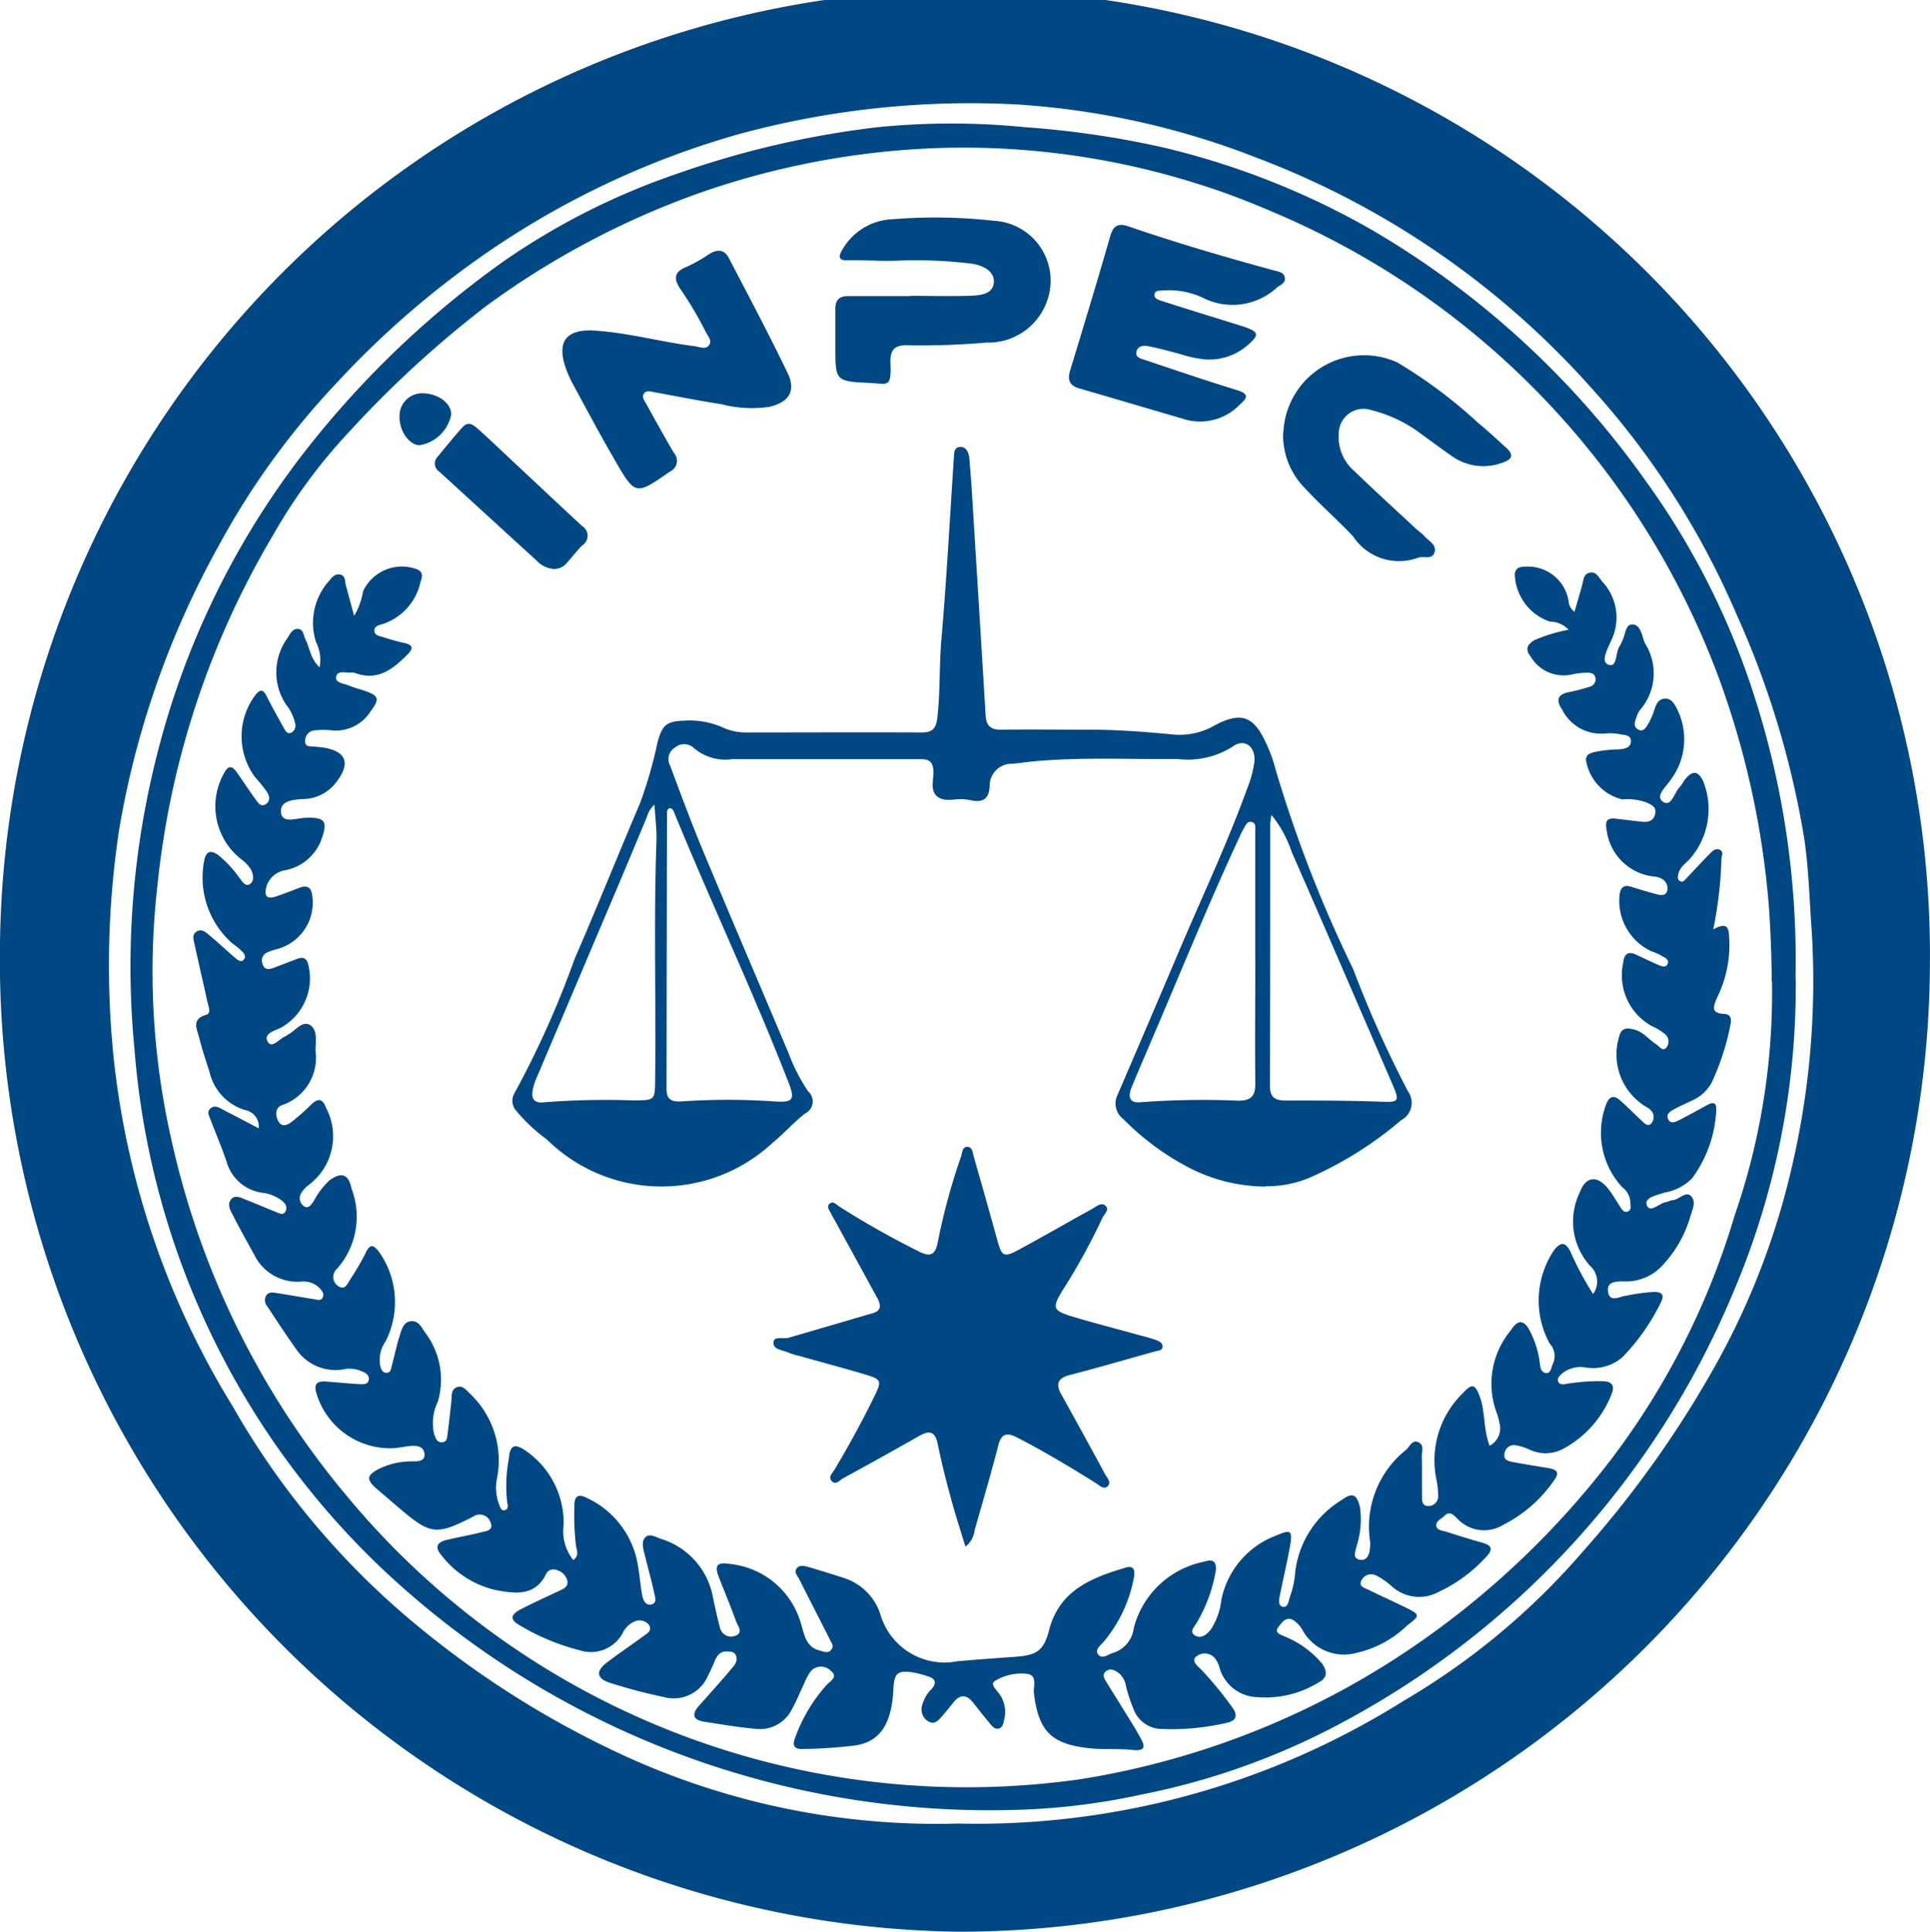 <svg id="Group_39" data-name="Group 39" xmlns="http://www.w3.org/2000/svg" xmlns:xlink="http://www.w3.org/1999/xlink" width="39.974" height="40" viewBox="0 0 39.974 40">
  <defs>
    <clipPath id="clip-path">
      <rect id="Rectangle_39" data-name="Rectangle 39" width="39.974" height="40" fill="#004884"/>
    </clipPath>
  </defs>
  <g id="Group_39-2" data-name="Group 39" clip-path="url(#clip-path)">
    <path id="Path_167" data-name="Path 167" d="M39.972,20A20.109,20.109,0,0,1,19.838,40,20.122,20.122,0,0,1,0,19.549,19.987,19.987,0,0,1,39.972,20M19.848,37.76a16.613,16.613,0,0,0,9.224-2.541,14.713,14.713,0,0,0,3.706-3.084,21.835,21.835,0,0,0,2.81-3.967,15.507,15.507,0,0,0,1.5-3.9,16.9,16.9,0,0,0,.437-4.979c-.049-.651-.061-1.308-.16-1.952a18.639,18.639,0,0,0-1.4-4.62,16.881,16.881,0,0,0-3.043-4.726,17.615,17.615,0,0,0-6.9-4.727,16.442,16.442,0,0,0-4.94-1.1,18.25,18.25,0,0,0-5.767.61A17.668,17.668,0,0,0,9.853,5.394,18.594,18.594,0,0,0,7,7.9,16.013,16.013,0,0,0,4.53,11.3a18.416,18.416,0,0,0-2.063,5.883,18.81,18.81,0,0,0-.114,4.71A17.193,17.193,0,0,0,4.819,29.12a16.374,16.374,0,0,0,3.421,4.2,19.5,19.5,0,0,0,4.672,3.027,15.508,15.508,0,0,0,6.937,1.413" transform="translate(0 0)" fill="#004884"/>
    <path id="Path_168" data-name="Path 168" d="M45.907,28.481a16.185,16.185,0,0,1-1.315,6.568A17.9,17.9,0,0,1,36.526,43.9a14.822,14.822,0,0,1-4.18,1.5,13.9,13.9,0,0,1-2.618.316A18.336,18.336,0,0,1,16.712,40.8,16.6,16.6,0,0,1,11.5,29.97a17.749,17.749,0,0,1,.465-6.1,16.974,16.974,0,0,1,2.953-6.141,19.706,19.706,0,0,1,4.212-4.07,14.509,14.509,0,0,1,3.623-1.829,19.265,19.265,0,0,1,4.1-.954,15.284,15.284,0,0,1,3.083-.005,19.14,19.14,0,0,1,2.9.427,16.2,16.2,0,0,1,4.291,1.7,18.19,18.19,0,0,1,5.674,5.2,15.771,15.771,0,0,1,2.08,3.955,17.85,17.85,0,0,1,1.022,6.321m-.493.089q-.005-.756-.056-1.512a17.867,17.867,0,0,0-1.04-4.776,16.823,16.823,0,0,0-9.235-9.647c-.482-.206-.973-.4-1.473-.556a16.063,16.063,0,0,0-5.858-.75,16.694,16.694,0,0,0-4.642.946,17.208,17.208,0,0,0-4.334,2.316,22.163,22.163,0,0,0-2.86,2.632,11.238,11.238,0,0,0-1.544,2.106,17.711,17.711,0,0,0-2.393,7.251,15.7,15.7,0,0,0,.293,5.283,17.262,17.262,0,0,0,3.616,7.344,16.682,16.682,0,0,0,15.2,5.881,16.934,16.934,0,0,0,7.1-2.882,17.764,17.764,0,0,0,3.944-3.8,15.78,15.78,0,0,0,2.514-4.992,14.092,14.092,0,0,0,.773-4.845" transform="translate(-8.714 -8.238)" fill="#004884"/>
    <path id="Path_169" data-name="Path 169" d="M18.235,61.038a.344.344,0,0,0-.284-.374,1.075,1.075,0,0,1-.735-.79c-.077-.235-.154-.471-.215-.711-.045-.178-.168-.382.148-.471.109-.031.045-.175.024-.268-.088-.4-.179-.792-.267-1.189-.021-.1-.058-.209.049-.27s.192.026.265.086c.176.145.338.3.513.45.054.045.139.129.2.039.054-.075-.026-.146-.084-.2s-.108-.087-.163-.129a1.814,1.814,0,0,1-.57-1.757c.054-.178.162-.15.272-.076a2.314,2.314,0,0,1,.445.476c.058.068.125.205.229.125.087-.066.06-.211.007-.305a.835.835,0,0,0-.205-.21,1.391,1.391,0,0,1-.332-1.8c.088-.155.168-.105.244,0,.133.185.254.378.39.561.049.066.108.173.212.109s.084-.175.023-.263a2.928,2.928,0,0,0-.242-.3,1.421,1.421,0,0,1,.031-1.73c.088-.089.138-.08.2.035.115.23.241.455.367.68.032.058.071.135.158.092a.167.167,0,0,0,.077-.181.986.986,0,0,0-.191-.4,1.205,1.205,0,0,1,.027-1.372c.053-.083.1-.192.209-.194.129,0,.124.135.166.217.093.181.1.4.293.579a.818.818,0,0,0-.074-.523,1.3,1.3,0,0,1,.26-1.254c.062-.075.127-.169.242-.143s.094.137.116.22l.172.635a1.474,1.474,0,0,0,.185-.51.886.886,0,0,1,1.138-.446c.122.068.078.167.05.26a1.18,1.18,0,0,1-.754.856c-.081.028-.2.039-.2.145s.121.115.2.14a3.773,3.773,0,0,0,.4.112c.182.035.23.1.084.245-.3.3-.61.549-1.073.385a.227.227,0,0,0-.088-.012c-.113.008-.286-.053-.314.082s.159.14.26.184.226.074.338.113c.286.1.306.169.118.417a.85.85,0,0,1-.81.4,1.671,1.671,0,0,0-.356,0,.213.213,0,0,0-.192.229c0,.13.125.095.206.108.058.009.119.009.177.019.465.08.56.321.273.7a.877.877,0,0,1-.683.366c-.205.011-.5.026-.474.278.024.234.313.12.483.112.443-.021.5.065.336.495a1,1,0,0,1-.735.59.483.483,0,0,0-.384.331c-.051.182-.015.282.2.21.159-.054.317-.115.473-.176.177-.069.26-.007.276.178a.992.992,0,0,1-.73,1.088,1.2,1.2,0,0,0-.223.079.184.184,0,0,0-.077.234c.036.116.125.114.217.08.168-.061.333-.128.5-.191.13-.049.2-.008.232.134a1.168,1.168,0,0,1-.562,1.288c-.128.07-.383.119-.278.3.085.145.243-.073.371-.122.018-.007.032-.024.049-.033.153-.075.292-.3.46-.192.153.1.108.341.106.528a1.035,1.035,0,0,1-.687,1.125c-.15.051-.149.213-.084.331.085.154.21.069.3,0a4.5,4.5,0,0,0,.377-.336c.149-.144.241-.135.318.073a1.256,1.256,0,0,1-.383,1.6.6.6,0,0,0-.136.155.2.2,0,0,0,.053.269c.1.071.159-.038.208-.106a1.629,1.629,0,0,1,.321-.424c.248-.184.4-.133.458.164a1.629,1.629,0,0,1-.3,1.666.225.225,0,0,0,.037.364c.136.086.189-.073.241-.151a4.942,4.942,0,0,0,.327-.565c.087-.176.159-.131.256-.014a1.8,1.8,0,0,1,.146,1.869.671.671,0,0,0-.115.479c.016.079.037.17.134.17s.094-.092.112-.157c.058-.21.1-.423.168-.63.037-.12.075-.268.23-.281s.214.127.286.229a1.614,1.614,0,0,1,.268,1.436,1.018,1.018,0,0,0-.079.666c.031.082.055.187.168.176s.1-.108.114-.185c.028-.216.051-.432.075-.648.012-.107-.012-.243.1-.3.131-.065.22.063.3.139a1.9,1.9,0,0,1,.541,1.77.98.98,0,0,0,.054.523c.021.052.042.128.117.106s.06-.1.047-.153a3.029,3.029,0,0,1,.034-.917c.018-.268.116-.32.342-.164a1.813,1.813,0,0,1,.792,1.549.949.949,0,0,0,.2.719c.127-.091.072-.2.055-.3a5.4,5.4,0,0,1-.032-.831c0-.205.089-.242.261-.154a1.863,1.863,0,0,1,1.053,1.389c.037.2.051.413.089.617.018.1.066.221.179.2.144-.02.086-.163.069-.245-.057-.271-.136-.537-.2-.807-.028-.115-.069-.252.019-.341s.225,0,.331.036a1.556,1.556,0,0,1,1.069,1.21c.043.2.085.407.141.607a.237.237,0,0,0,.318.189c.182-.066.053-.206.02-.3-.113-.317-.247-.626-.366-.941-.079-.207-.028-.289.216-.251a1.712,1.712,0,0,1,1.5,1.26c.065.212.1.46.369.532.083.022.18.074.25-.011s0-.152-.031-.222c-.21-.415-.423-.829-.633-1.245-.034-.068-.108-.138-.052-.217s.163-.055.247-.031c.256.076.512.154.765.238a1.165,1.165,0,0,1,.722.738,1.384,1.384,0,0,0,1.6.975c.394-.034.789-.063,1.184-.091.458-.033.6-.117.715-.565.217-.817.876-1.071,1.574-1.28.2-.062.205.078.175.225a2.888,2.888,0,0,1-.615,1.3c-.065.078-.2.169-.12.272s.2,0,.3-.031a.615.615,0,0,0,.437-.518,1.88,1.88,0,0,1,1.457-1.373c.185-.061.26-.007.24.192a3.109,3.109,0,0,1-.384,1.055c-.042.085-.177.2-.048.279s.249-.017.333-.126a1.409,1.409,0,0,0,.216-.611,1.8,1.8,0,0,1,1.152-1.337c.28-.123.324-.094.274.2-.059.341-.141.679-.209,1.018-.019.095-.056.238.054.263s.124-.128.151-.214a1.776,1.776,0,0,0,.1-.433,2.021,2.021,0,0,1,.965-1.56c.229-.167.316-.127.385.15a1.835,1.835,0,0,1-.068.791c-.019.1-.108.267.068.293.157.023.2-.128.207-.267a.6.6,0,0,0,0-.119A2.034,2.034,0,0,1,42,67.7c.076-.069.127-.215.255-.156s.068.195.07.3c.007.267,0,.535.005.8,0,.095-.009.224.133.22a.2.2,0,0,0,.2-.217,1.713,1.713,0,0,0-.039-.352,1.941,1.941,0,0,1,.552-1.769c.192-.213.26-.182.354.083.113.318.069.667.2,1.008a.41.41,0,0,0,.2-.484,1.109,1.109,0,0,0-.044-.173,1.722,1.722,0,0,1,.283-1.733c.144-.233.282-.224.4.024a1.911,1.911,0,0,1,.2.651c.009.088.028.2.13.209s.107-.123.144-.2a.376.376,0,0,0-.07-.412,1.862,1.862,0,0,1,.1-1.945c.133-.159.224-.158.327.033a6.383,6.383,0,0,0,.473.887.437.437,0,0,0-.063-.584,1.371,1.371,0,0,1-.21-1.525c.117-.327.357-.354.579-.079.093.115.166.246.247.37.038.058.079.136.156.112.1-.031.062-.132.062-.205a.411.411,0,0,0-.167-.3,1.66,1.66,0,0,1-.318-1.755c.082-.163.182-.126.283-.036.148.132.287.273.432.409.057.053.126.135.2.065a.2.2,0,0,0,0-.272.331.331,0,0,0-.094-.071,1.264,1.264,0,0,1-.565-1.467c.047-.182.167-.172.3-.141.192.045.31.208.467.309.065.042.134.166.218.055a.2.2,0,0,0-.043-.271,1.072,1.072,0,0,0-.252-.154A1.2,1.2,0,0,1,46.5,57.6c.014-.16.1-.234.264-.152q.213.1.433.2c.07.029.173.083.215,0,.052-.107-.069-.145-.14-.189a1.277,1.277,0,0,0-.191-.082,1.151,1.151,0,0,1-.658-1.18c.024-.158.1-.2.246-.154q.254.082.512.151c.086.023.192.044.227-.069a.221.221,0,0,0-.117-.251.362.362,0,0,0-.14-.043,1.105,1.105,0,0,1-1-.985c-.03-.154.008-.234.176-.216.187.02.373.045.56.065.13.013.241-.016.272-.165s-.08-.186-.179-.234a1.137,1.137,0,0,0-.5-.063,1,1,0,0,1-.756-.829c.009-.1.079-.123.158-.148a2.61,2.61,0,0,1,.53-.06c.108-.01.24-.029.244-.166s-.134-.129-.224-.146a1.091,1.091,0,0,0-.325-.015.9.9,0,0,1-.877-.5c-.126-.185-.1-.311.14-.357A3.951,3.951,0,0,0,45.8,51.9a.157.157,0,0,0,.122-.181c-.017-.1-.1-.112-.183-.109a1.4,1.4,0,0,0-.294.033.792.792,0,0,1-.868-.373c-.117-.146-.067-.248.082-.336a3.3,3.3,0,0,1,.706-.215.52.52,0,0,0-.384-.167,1.072,1.072,0,0,1-.73-.986c.02-.15.131-.154.243-.154a.852.852,0,0,1,.87.7.3.3,0,0,0,.124.235c.054-.186.106-.361.155-.537.029-.1.023-.235.148-.27.147-.041.2.1.275.185a1.087,1.087,0,0,1,.182,1.218c-.069.162-.229.439-.057.5.193.071.136-.265.239-.395a.737.737,0,0,0,.038-.08c.075-.124.067-.362.215-.359.181,0,.2.241.263.388a1.159,1.159,0,0,1-.1,1.383.406.406,0,0,0-.067.132c-.037.093-.084.206.022.269.121.072.176-.05.224-.131a1.336,1.336,0,0,0,.116-.27c.035-.108.075-.215.2-.233.145-.02.212.1.264.2a1.4,1.4,0,0,1-.131,1.489c-.093.139-.324.33-.151.446s.23-.191.344-.305c.048-.048.075-.117.12-.17.154-.183.268-.164.371.059a1.563,1.563,0,0,1-.289,1.608c-.09.091-.2.168-.229.3-.012.056-.027.125.042.155.054.023.089-.026.123-.061.163-.172.324-.348.49-.516.054-.055.124-.121.208-.073s.028.126.028.192a8.2,8.2,0,0,1-.17,1.453c.362-.2.318.055.335.26a2.472,2.472,0,0,1-.253,1.15c-.068.165-.154.327.146.34.128.005.157.1.131.215a5.188,5.188,0,0,1-.381,1.186.837.837,0,0,1-.4.385c-.125.06-.253.115-.374.181-.086.047-.2.109-.131.224.057.1.162.036.239,0,.193-.1.384-.206.575-.31.13-.07.185-.03.176.114a2.583,2.583,0,0,1-.5,1.409,1.048,1.048,0,0,1-.569.295c-.152.053-.427.1-.37.26.065.177.258-.041.4-.063.048-.008.094-.037.142-.041.134-.009.267-.2.378-.077s.019.285-.02.425a2.48,2.48,0,0,1-.571,1,1.024,1.024,0,0,1-.8.336c-.164,0-.368,0-.33.221s.235.092.365.077a4.2,4.2,0,0,1,.588-.081c.165.005.218.059.14.219a4.366,4.366,0,0,1-.8,1.137.935.935,0,0,1-.749.211.613.613,0,0,0-.5.125c-.046.048-.114.1-.071.178.032.056.107.044.164.035a4.078,4.078,0,0,1,.739-.056c.212,0,.271.1.19.283a2.193,2.193,0,0,1-.985,1.112.776.776,0,0,1-.689.031,1.226,1.226,0,0,0-.31-.1.2.2,0,0,0-.23.185c-.019.121.084.147.171.163.243.046.487.083.731.124.174.029.259.081.119.268a2.824,2.824,0,0,1-1.042.907.759.759,0,0,1-.953-.125c-.078-.077-.157-.172-.272-.055-.061.061-.173.1-.164.2s.132.1.212.126c.245.079.491.156.739.225.183.051.236.128.091.284a3.13,3.13,0,0,1-1,.739.843.843,0,0,1-.969-.123,1.5,1.5,0,0,0-.316-.219.225.225,0,0,0-.308.1c-.067.135.075.157.157.2.249.122.5.236.751.358.312.154.312.169.043.372a2.21,2.21,0,0,1-1.056.572.978.978,0,0,1-1.116-.475.6.6,0,0,0-.155-.178c-.164-.132-.265.012-.341.112-.1.129.044.16.125.2a1.975,1.975,0,0,1,.783.571c.117.175.089.3-.087.387a2.1,2.1,0,0,1-1.251.3.842.842,0,0,1-.793-.611.542.542,0,0,0-.071-.163.277.277,0,0,0-.395-.081c-.139.1.014.21.088.284a7.407,7.407,0,0,1,.641.78c.125.166.085.281-.114.322a5,5,0,0,1-1.417.123.637.637,0,0,1-.522-.433A2.962,2.962,0,0,1,36.2,72.6a.464.464,0,0,0-.132-.26c-.079-.064-.177-.126-.271-.063-.115.076-.039.175.012.259.187.3.376.606.564.91.042.067.079.137.118.206.1.177.13.294-.157.263-.3-.033-.616,0-.92-.038-.77-.088-1.026-.361-1.122-1.129-.018-.143.08-.371-.133-.407a1.052,1.052,0,0,0-.658.135c-.121.065-.022.152.027.221a.64.64,0,0,1,.156.551c-.023.083-.023.2-.121.224s-.154-.072-.209-.136c-.109-.128-.212-.262-.316-.394-.133-.168-.269-.191-.412-.012-.074.093-.149.185-.227.275s-.159.2-.3.116a.289.289,0,0,1-.12-.339.736.736,0,0,1,.194-.329c.11-.127.079-.214-.076-.261a2.108,2.108,0,0,0-.316-.083c-.315-.045-.383.017-.4.341-.032.711-.268,1.09-.78,1.171a10.131,10.131,0,0,1-1.1.075c-.189.009-.217-.093-.149-.25a3.292,3.292,0,0,1,.656-1.087c.073-.073.233-.162.076-.283a.283.283,0,0,0-.406,0,1.04,1.04,0,0,0-.142.257c-.086.178-.158.364-.255.536a.739.739,0,0,1-.736.411c-.364-.032-.726-.093-1.088-.15-.231-.037-.254-.157-.106-.325.223-.252.449-.5.666-.759.067-.079.154-.167.1-.291-.032-.076-.109-.076-.178-.079-.144-.007-.211.082-.259.2-.04.1-.088.2-.138.3a.771.771,0,0,1-.911.445,11.207,11.207,0,0,1-1.12-.295c-.275-.087-.3-.24-.07-.416.243-.188.5-.357.747-.54.082-.061.215-.124.123-.254A.255.255,0,0,0,26,71.265a.484.484,0,0,0-.225.229.749.749,0,0,1-.9.355,4.614,4.614,0,0,1-1.231-.513c-.207-.114-.2-.222.019-.334.264-.136.535-.258.8-.383.093-.043.19-.086.163-.212a.306.306,0,0,0-.224-.218.17.17,0,0,0-.223.1c-.23.449-.639.387-1.015.32a1.98,1.98,0,0,1-1.154-.738c-.132-.156-.073-.256.1-.3.24-.06.486-.1.725-.161.1-.026.279-.033.2-.213a.235.235,0,0,0-.347-.12l-.026.015c-.743.379-.871.365-1.5-.172-.166-.141-.332-.282-.5-.427-.2-.176-.186-.266.052-.393a1.578,1.578,0,0,1,.688-.161c.108,0,.281.012.267-.152s-.166-.178-.3-.165c-.1.009-.2.031-.294.042A1.593,1.593,0,0,1,19.422,66.5c-.048-.2.065-.223.212-.213.227.015.453.04.68.053.075,0,.178.018.2-.084s-.07-.155-.156-.187a.62.62,0,0,0-.321-.043A.987.987,0,0,1,19,65.6c-.2-.28-.391-.572-.581-.862a.2.2,0,0,1-.034-.224c.057-.095.155-.071.242-.057.254.04.508.085.762.126.067.011.147.04.178-.051.025-.074-.026-.132-.074-.183a.466.466,0,0,0-.38-.132.993.993,0,0,1-.972-.56c-.149-.269-.3-.538-.438-.81-.054-.1-.128-.225-.04-.333s.22-.024.326.015c.2.078.4.166.606.247.07.028.155.082.2-.025.038-.084-.011-.153-.075-.207a.83.83,0,0,0-.409-.167.888.888,0,0,1-.741-.645c-.1-.29-.22-.573-.329-.86-.031-.081-.09-.171,0-.244s.171-.014.25.027c.236.121.471.245.74.386" transform="translate(-12.877 -37.679)" fill="#004884"/>
    <path id="Path_170" data-name="Path 170" d="M60.32,54.313a3.493,3.493,0,0,1-1.653-.424,5.412,5.412,0,0,1-1.3-.975.4.4,0,0,1-.127-.479q.64-1.487,1.273-2.977c.483-1.139,1.015-2.259,1.434-3.425a2.193,2.193,0,0,0,.136-.515c.032-.322-.212-.5-.465-.306a1.732,1.732,0,0,1-1.131.247c-1,.012-2-.044-3,.052-.138.013-.275.036-.412.047a.458.458,0,0,0-.476.468c-.014.273-.154.341-.395.286-.029-.007-.059-.008-.088-.013-.2-.037-.445.072-.606-.067s-.053-.377-.078-.569c-.028-.215-.181-.2-.331-.2q-1.011,0-2.022,0c-.6,0-1.209,0-1.814,0a1,1,0,0,1-.8-.238.293.293,0,0,0-.385,0,.276.276,0,0,0-.1.368c.219.584.434,1.17.674,1.746.587,1.408,1.189,2.81,1.782,4.215a3.732,3.732,0,0,0,.406.79.275.275,0,0,1-.057.451c-.243.185-.446.422-.684.615a3.38,3.38,0,0,1-4.671-.071,3.51,3.51,0,0,1-.628-.586.312.312,0,0,1-.039-.383A19.546,19.546,0,0,0,46,49.608c.465-1.072.9-2.156,1.358-3.232a8.98,8.98,0,0,0,.361-1.255c.1-.376.193-.446.579-.456a1.692,1.692,0,0,1,.781.145,1.139,1.139,0,0,0,.491.1c1.209,0,2.418-.006,3.627,0,.217,0,.292-.085.317-.29.065-.542.039-1.087.086-1.63.108-1.252.174-2.507.258-3.761.006-.1,0-.225.13-.232s.181.128.19.229c.041.453.066.907.094,1.361q.124,1.985.244,3.971c.012.211.107.3.318.294.6-.006,1.209,0,1.814,0,.585,0,1.167.044,1.748.1a1.447,1.447,0,0,0,.855-.183c.556-.3.82-.2,1.077.371a2.864,2.864,0,0,1,.192.53,26.811,26.811,0,0,0,1.612,4.148,23.027,23.027,0,0,0,1.13,2.52.406.406,0,0,1-.139.6,7.636,7.636,0,0,1-1.878,1.183,2.268,2.268,0,0,1-.926.185M47.966,46.479c-.056.028-.049.083-.049.13q-.006,2.839-.01,5.679c0,.223.1.275.318.261a13.962,13.962,0,0,1,1.9,0c.4.029.452-.025.306-.4-.734-1.883-1.6-3.709-2.365-5.58-.018-.045-.037-.092-.1-.09M60.1,49.609h0q0-.223,0-.445c0-.732,0-1.465,0-2.2,0-.075.023-.18-.074-.2s-.127.074-.167.14a1.439,1.439,0,0,0-.067.132c-.605,1.3-1.15,2.628-1.711,3.947-.178.419-.36.836-.534,1.256-.1.237-.036.352.187.327a17.6,17.6,0,0,1,2.017-.032c.283,0,.355-.112.351-.372-.011-.851,0-1.7,0-2.553m-12.447-3.2a.511.511,0,0,0-.155.252c-.232.557-.463,1.114-.7,1.669q-.8,1.885-1.6,3.77a1.123,1.123,0,0,0-.061.2c-.041.187.022.294.229.268a16.764,16.764,0,0,1,1.869-.039c.429-.007.429,0,.434-.426.02-1.643-.031-3.287.027-4.93.009-.241-.024-.484-.04-.762m12.779.208a1.642,1.642,0,0,0-.026.176c0,1.81,0,3.621-.006,5.431,0,.237.1.306.323.305.653,0,1.306,0,1.958.024.384.016.413,0,.259-.353-.694-1.606-1.385-3.214-2.089-4.815a2.437,2.437,0,0,0-.419-.768" transform="translate(-34.102 -29.743)" fill="#004884"/>
    <path id="Path_171" data-name="Path 171" d="M71.485,108.363c-.111-.366-.218-.693-.307-1.025-.1-.363-.19-.728-.266-1.1-.052-.249-.165-.283-.374-.165q-.788.447-1.584.881c-.071.039-.149.147-.233.061s.011-.166.054-.238c.294-.494.571-1,.823-1.514.161-.331.156-.357-.209-.465-.446-.132-.9-.252-1.344-.378a1.423,1.423,0,0,1-.227-.069c-.118-.056-.325-.057-.305-.221.015-.126.205-.055.314-.087l1.74-.508c.2-.059.164-.187.089-.324l-.856-1.564c-.033-.061-.071-.119-.1-.181s-.091-.131-.035-.19c.078-.081.145.009.205.048a18.2,18.2,0,0,0,1.655.934c.219.111.334.085.387-.183a12.948,12.948,0,0,1,.482-1.776c.028-.079.024-.207.131-.209s.112.124.135.205q.25.871.492,1.745c.088.317.133.346.43.186.514-.277,1.02-.57,1.532-.852.083-.046.185-.141.269-.068.1.088-.024.174-.06.258a13.144,13.144,0,0,1-.846,1.533c-.193.325-.173.384.2.5.483.147.973.271,1.46.406a2.921,2.921,0,0,1,.312.094c.061.025.137.065.118.149-.015.068-.092.064-.147.079-.591.165-1.181.337-1.775.491-.261.068-.287.2-.168.409q.456.817.9,1.641c.042.078.148.177.045.261-.079.064-.165-.03-.238-.076-.529-.331-1.064-.651-1.619-.938-.222-.115-.338-.086-.4.171-.152.584-.322,1.164-.488,1.745a.507.507,0,0,1-.181.334" transform="translate(-51.491 -76.343)" fill="#004884"/>
    <path id="Path_172" data-name="Path 172" d="M96.2,22.417a2.375,2.375,0,0,1-.581-.117c-.22-.058-.44-.118-.663-.162-.1-.02-.217,0-.241.117s.09.14.172.167c.638.213,1.275.431,1.918.628.237.073.216.156.061.289a1.144,1.144,0,0,1-1.115.324c-.74-.216-1.48-.436-2.222-.651-.213-.062-.243-.189-.182-.386.28-.918.559-1.837.824-2.759.065-.225.162-.284.384-.208.993.341,2,.636,3.012.911.084.023.19.032.218.131.035.126-.085.166-.159.223a1.359,1.359,0,0,1-1.5.229,1.654,1.654,0,0,0-.864-.168c-.066.007-.158-.009-.172.078s.075.114.137.134c.424.137.849.269,1.274.4.15.047.3.093.452.142.293.1.309.166.084.363a1.211,1.211,0,0,1-.842.313" transform="translate(-71.178 -14.97)" fill="#004884"/>
    <path id="Path_173" data-name="Path 173" d="M49.681,23.524c.725.036,1.425.238,2.142.327.1.013.23.081.3-.031.059-.093-.037-.185-.078-.272a7.512,7.512,0,0,0-.53-.893c-.124-.189-.132-.339.121-.44a3.208,3.208,0,0,0,.491-.277c.166-.1.307-.09.4.087.411.791.831,1.578,1.217,2.381.178.371.032.6-.374.7a2.5,2.5,0,0,1-1-.055c-.46-.069-.916-.163-1.375-.245-.077-.014-.168-.05-.224.022s.009.151.046.218c.187.338.373.677.569,1.01a.247.247,0,0,1-.081.393c-.711.492-.713.5-1.145-.249-.3-.515-.578-1.039-.861-1.561a2.193,2.193,0,0,1-.165-.381c-.159-.5.025-.744.55-.735" transform="translate(-37.431 -16.682)" fill="#004884"/>
    <path id="Path_174" data-name="Path 174" d="M74.481,20.6c.4,0,.792.01,1.188,0,.224-.008.531-.014.543-.288.011-.246-.273-.361-.5-.383a9.56,9.56,0,0,0-1.449-.06c-.368.021-.73-.016-1.095-.006-.224.006-.144-.138-.083-.238a1.253,1.253,0,0,1,1.033-.612,10.993,10.993,0,0,1,2.1.033,1.241,1.241,0,0,1,1.163,1.365,1.293,1.293,0,0,1-1.326,1.157,15.788,15.788,0,0,1-1.63.056c-.276-.009-.366.1-.355.368.021.52-.056.43-.41.413-.73-.037-.731-.028-.731-.761,0-.257,0-.515,0-.772,0-.187.084-.271.271-.267.218,0,.435,0,.653,0h.624Z" transform="translate(-55.627 -14.474)" fill="#004884"/>
    <path id="Path_175" data-name="Path 175" d="M112.011,32.573a1.674,1.674,0,0,1,2.356-1.458,9.962,9.962,0,0,1,1.684,1.26c.2.159.386.34.578.511.175.156.107.245-.081.308a1.122,1.122,0,0,1-1.048-.138c-.243-.17-.482-.347-.722-.522a2.858,2.858,0,0,0-.942-.428.512.512,0,0,0-.676.464.939.939,0,0,0,.324.8c.414.4.837.785,1.257,1.176.065.061.141.111.2.176.091.1.255.177.2.334s-.229.062-.341.107a1.141,1.141,0,0,1-1.345-.444c-.319-.338-.671-.645-.987-.987a1.562,1.562,0,0,1-.461-1.156" transform="translate(-85.431 -23.613)" fill="#004884"/>
    <path id="Path_176" data-name="Path 176" d="M40.425,40a.548.548,0,0,1-.364-.181c-.672-.611-1.341-1.226-2.012-1.838a.2.2,0,0,1-.026-.311c.169-.205.336-.413.515-.61.125-.137.239-.029.332.054.272.244.537.5.8.745.448.418.892.838,1.343,1.253a.236.236,0,0,1,0,.4c-.112.111-.206.239-.313.356a.346.346,0,0,1-.286.132" transform="translate(-28.954 -28.218)" fill="#004884"/>
    <path id="Path_177" data-name="Path 177" d="M35.945,34.761a.8.8,0,0,1-.653.636c-.219,0-.427-.3-.418-.6a.468.468,0,0,1,.493-.475c.316.009.579.209.578.439" transform="translate(-26.599 -26.178)" fill="#004884"/>
  </g>
</svg>
